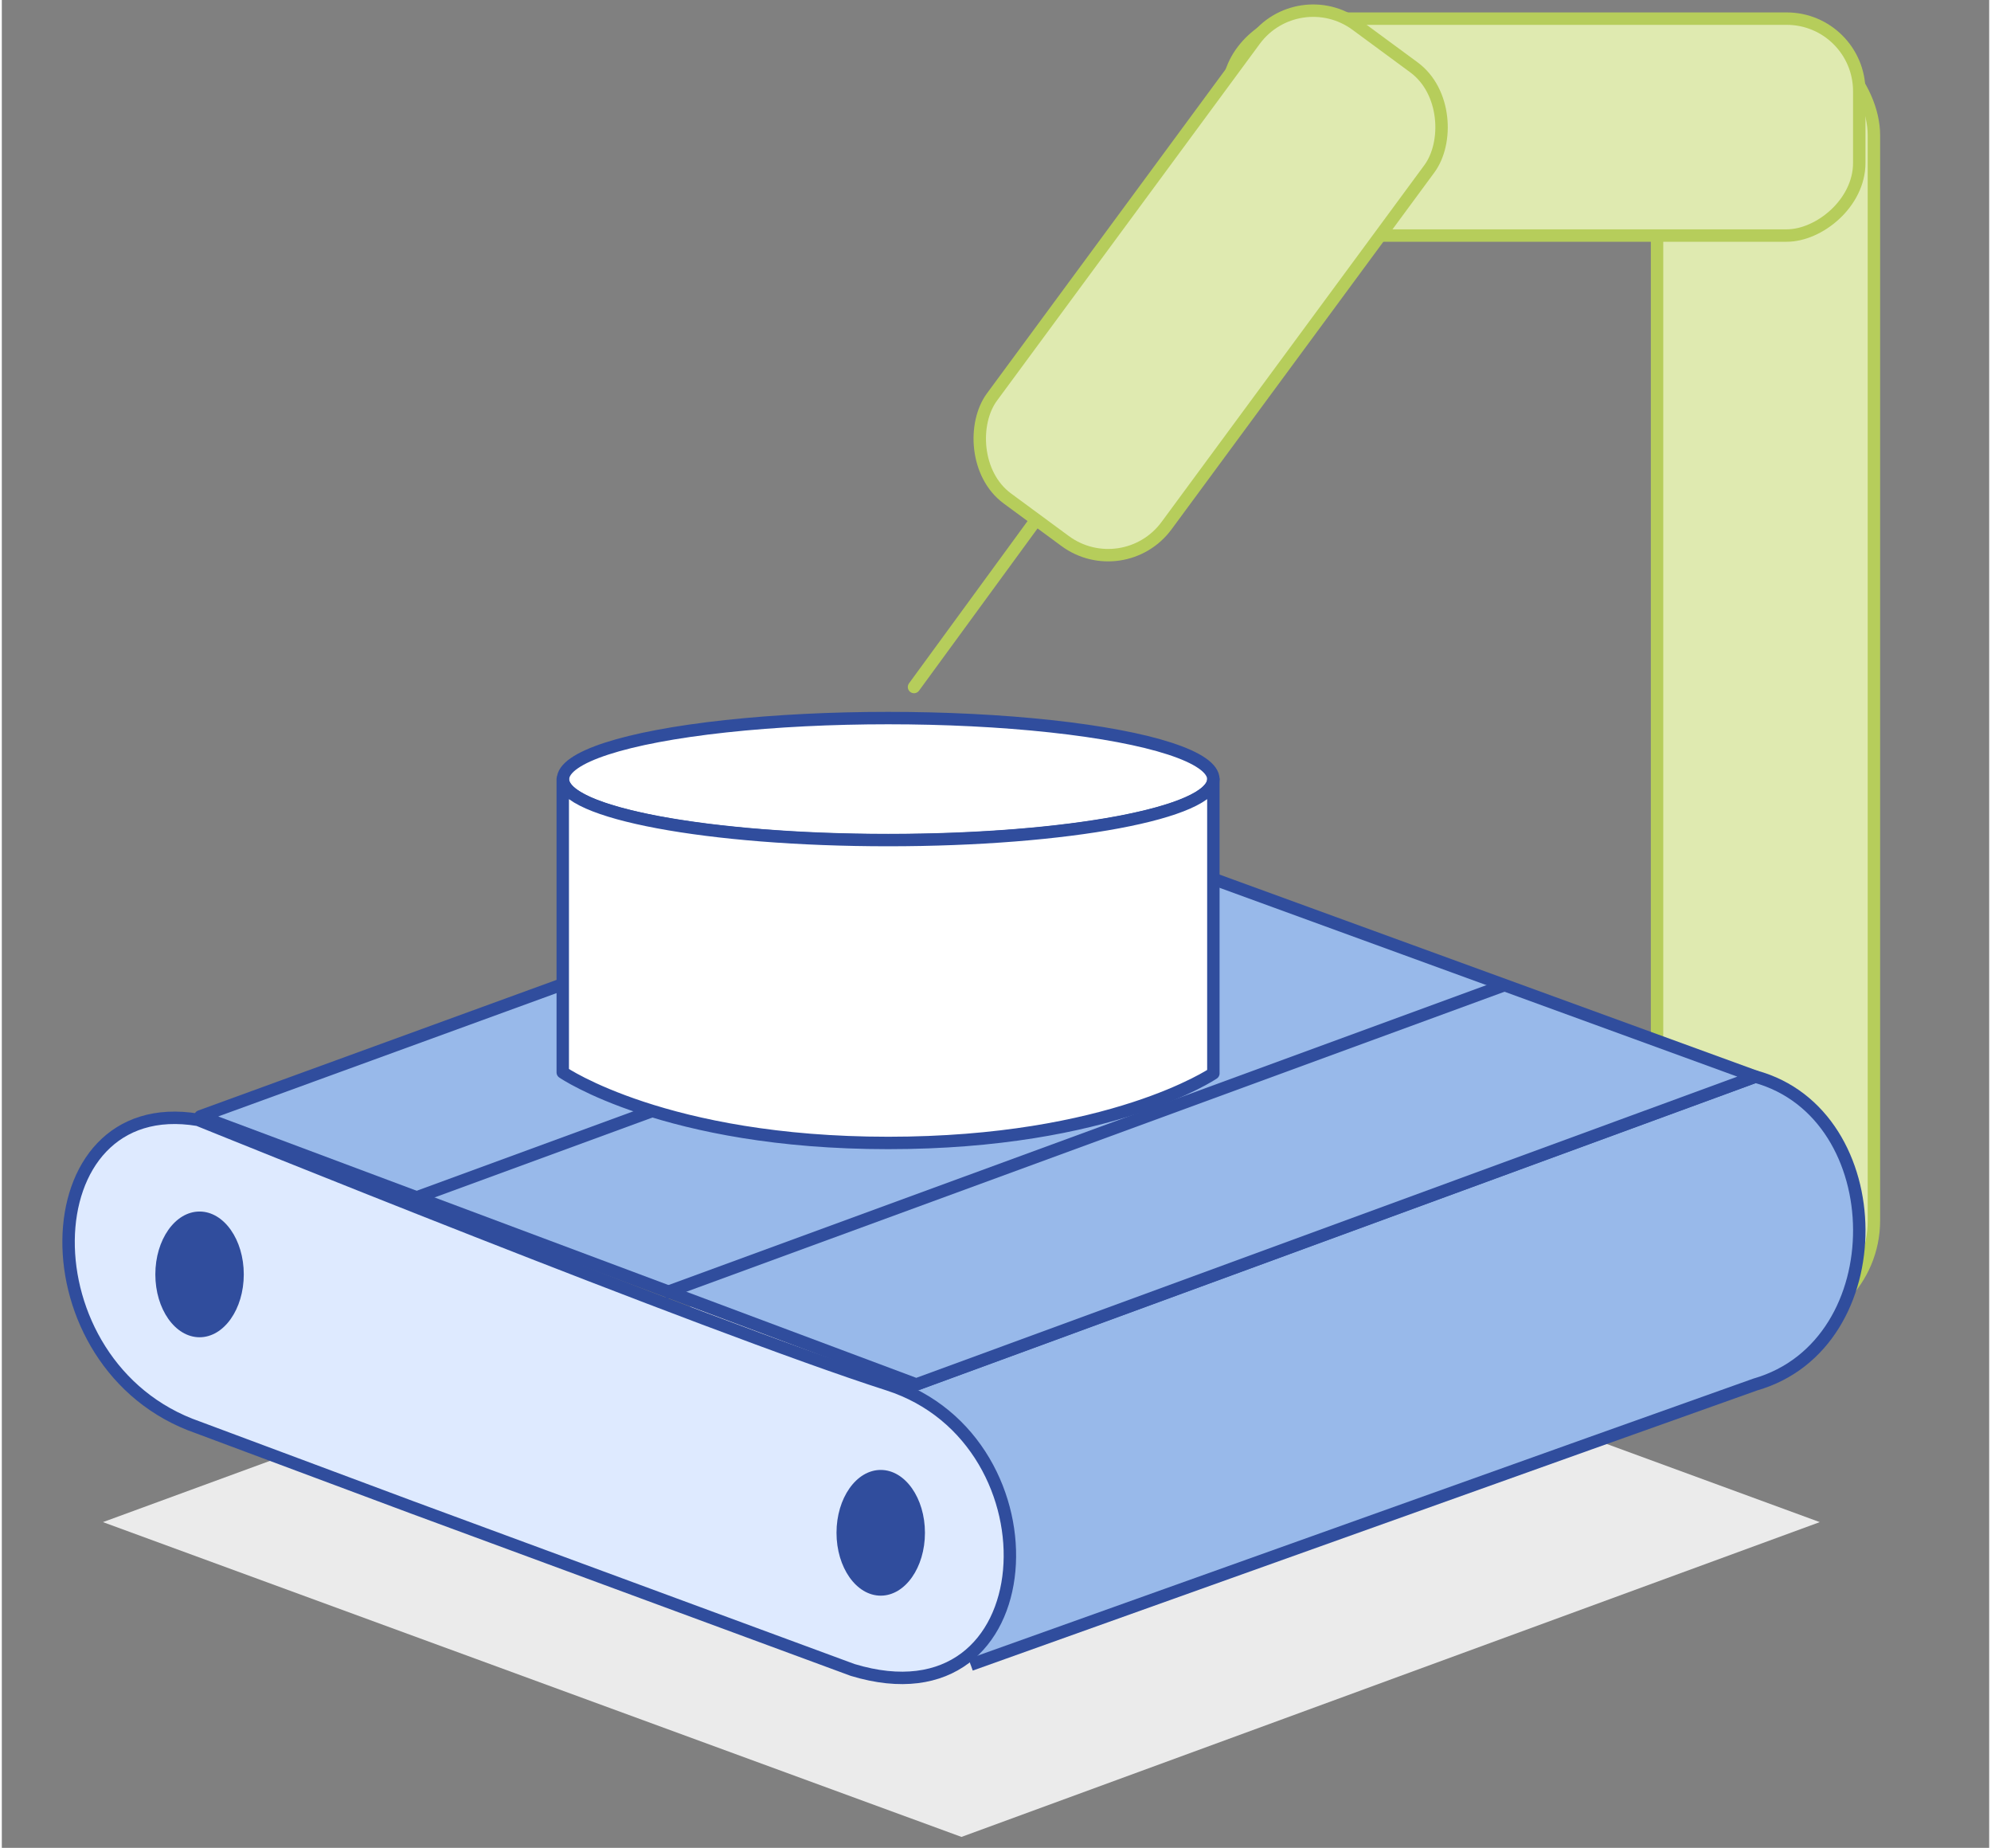 <svg height="1.03in" viewBox="0 0 80 74.37" width="1.11in" xmlns="http://www.w3.org/2000/svg"><rect x="0" y="0" width="80" height="74.37" fill="#808080" stroke="none"/><path d="m38.63 73.93-34.56-12.67 34.56-12.67 34.55 12.67z" fill="#ebebeb"/><g stroke-linejoin="round" stroke-width=".5"><rect fill="#dfeab0" height="52.4" rx="4.36" stroke="#b6cd5b" width="8.73" x="66.63" y="1.08"/><rect fill="#dfeab0" height="25.4" rx="2.92" stroke="#b6cd5b" transform="matrix(0 -1 1 0 56.96 67.19)" width="8.73" x="57.71" y="-7.59"/><rect fill="#dfeab0" height="23.68" rx="2.92" stroke="#b6cd5b" transform="matrix(-.805 -.593 .593 -.805 81.06 49.41)" width="8.73" x="44.28" y="-.44"/><path d="m39 67 24.91-8.9 6.68-2.38c5.63-1.62 5.52-10.88 0-12.39l-33.78 12.39" fill="#98b9ea" stroke="#304d9d"/><path d="m7.9 45.07c-6.83-1.14-7.07 9.93 0 12.38l8.6 3.21 17.75 6.55c7.84 2.38 8.49-9.22 1.43-11.49-7.24-2.32-27.78-10.65-27.78-10.65" fill="#deeaff" stroke="#304d9d"/><path d="m41.49 32.72 29.1 10.61-33.78 12.39-28.82-10.79z" fill="#98b9ea" stroke="#304d9d"/><path d="m16.73 48.18 32.04-11.75" fill="#d1d3d4" stroke="#304d9d"/><path d="m26.66 52.05 33.85-12.41" fill="#d1d3d4" stroke="#304d9d"/></g><ellipse cx="35.38" cy="61.69" fill="#304d9d" rx="1.78" ry="2.53"/><ellipse cx="7.96" cy="51.29" fill="#304d9d" rx="1.78" ry="2.53"/><ellipse cx="35.68" cy="31.36" fill="#fff" rx="13.09" ry="2.46" stroke="#304d9d" stroke-linejoin="round" stroke-width=".5"/><path d="m48.77 31.36c0 1.35-5.86 2.45-13.09 2.45s-13.1-1.1-13.1-2.45v11.8s4.13 2.84 13.1 2.84 13.09-2.8 13.09-2.8z" fill="#fff" stroke="#304d9d" stroke-linejoin="round" stroke-width=".5"/><path d="m41.63 20.93-4.91 6.72" fill="none" stroke="#b6cd5b" stroke-linecap="round" stroke-linejoin="round" stroke-width=".5"/></svg>